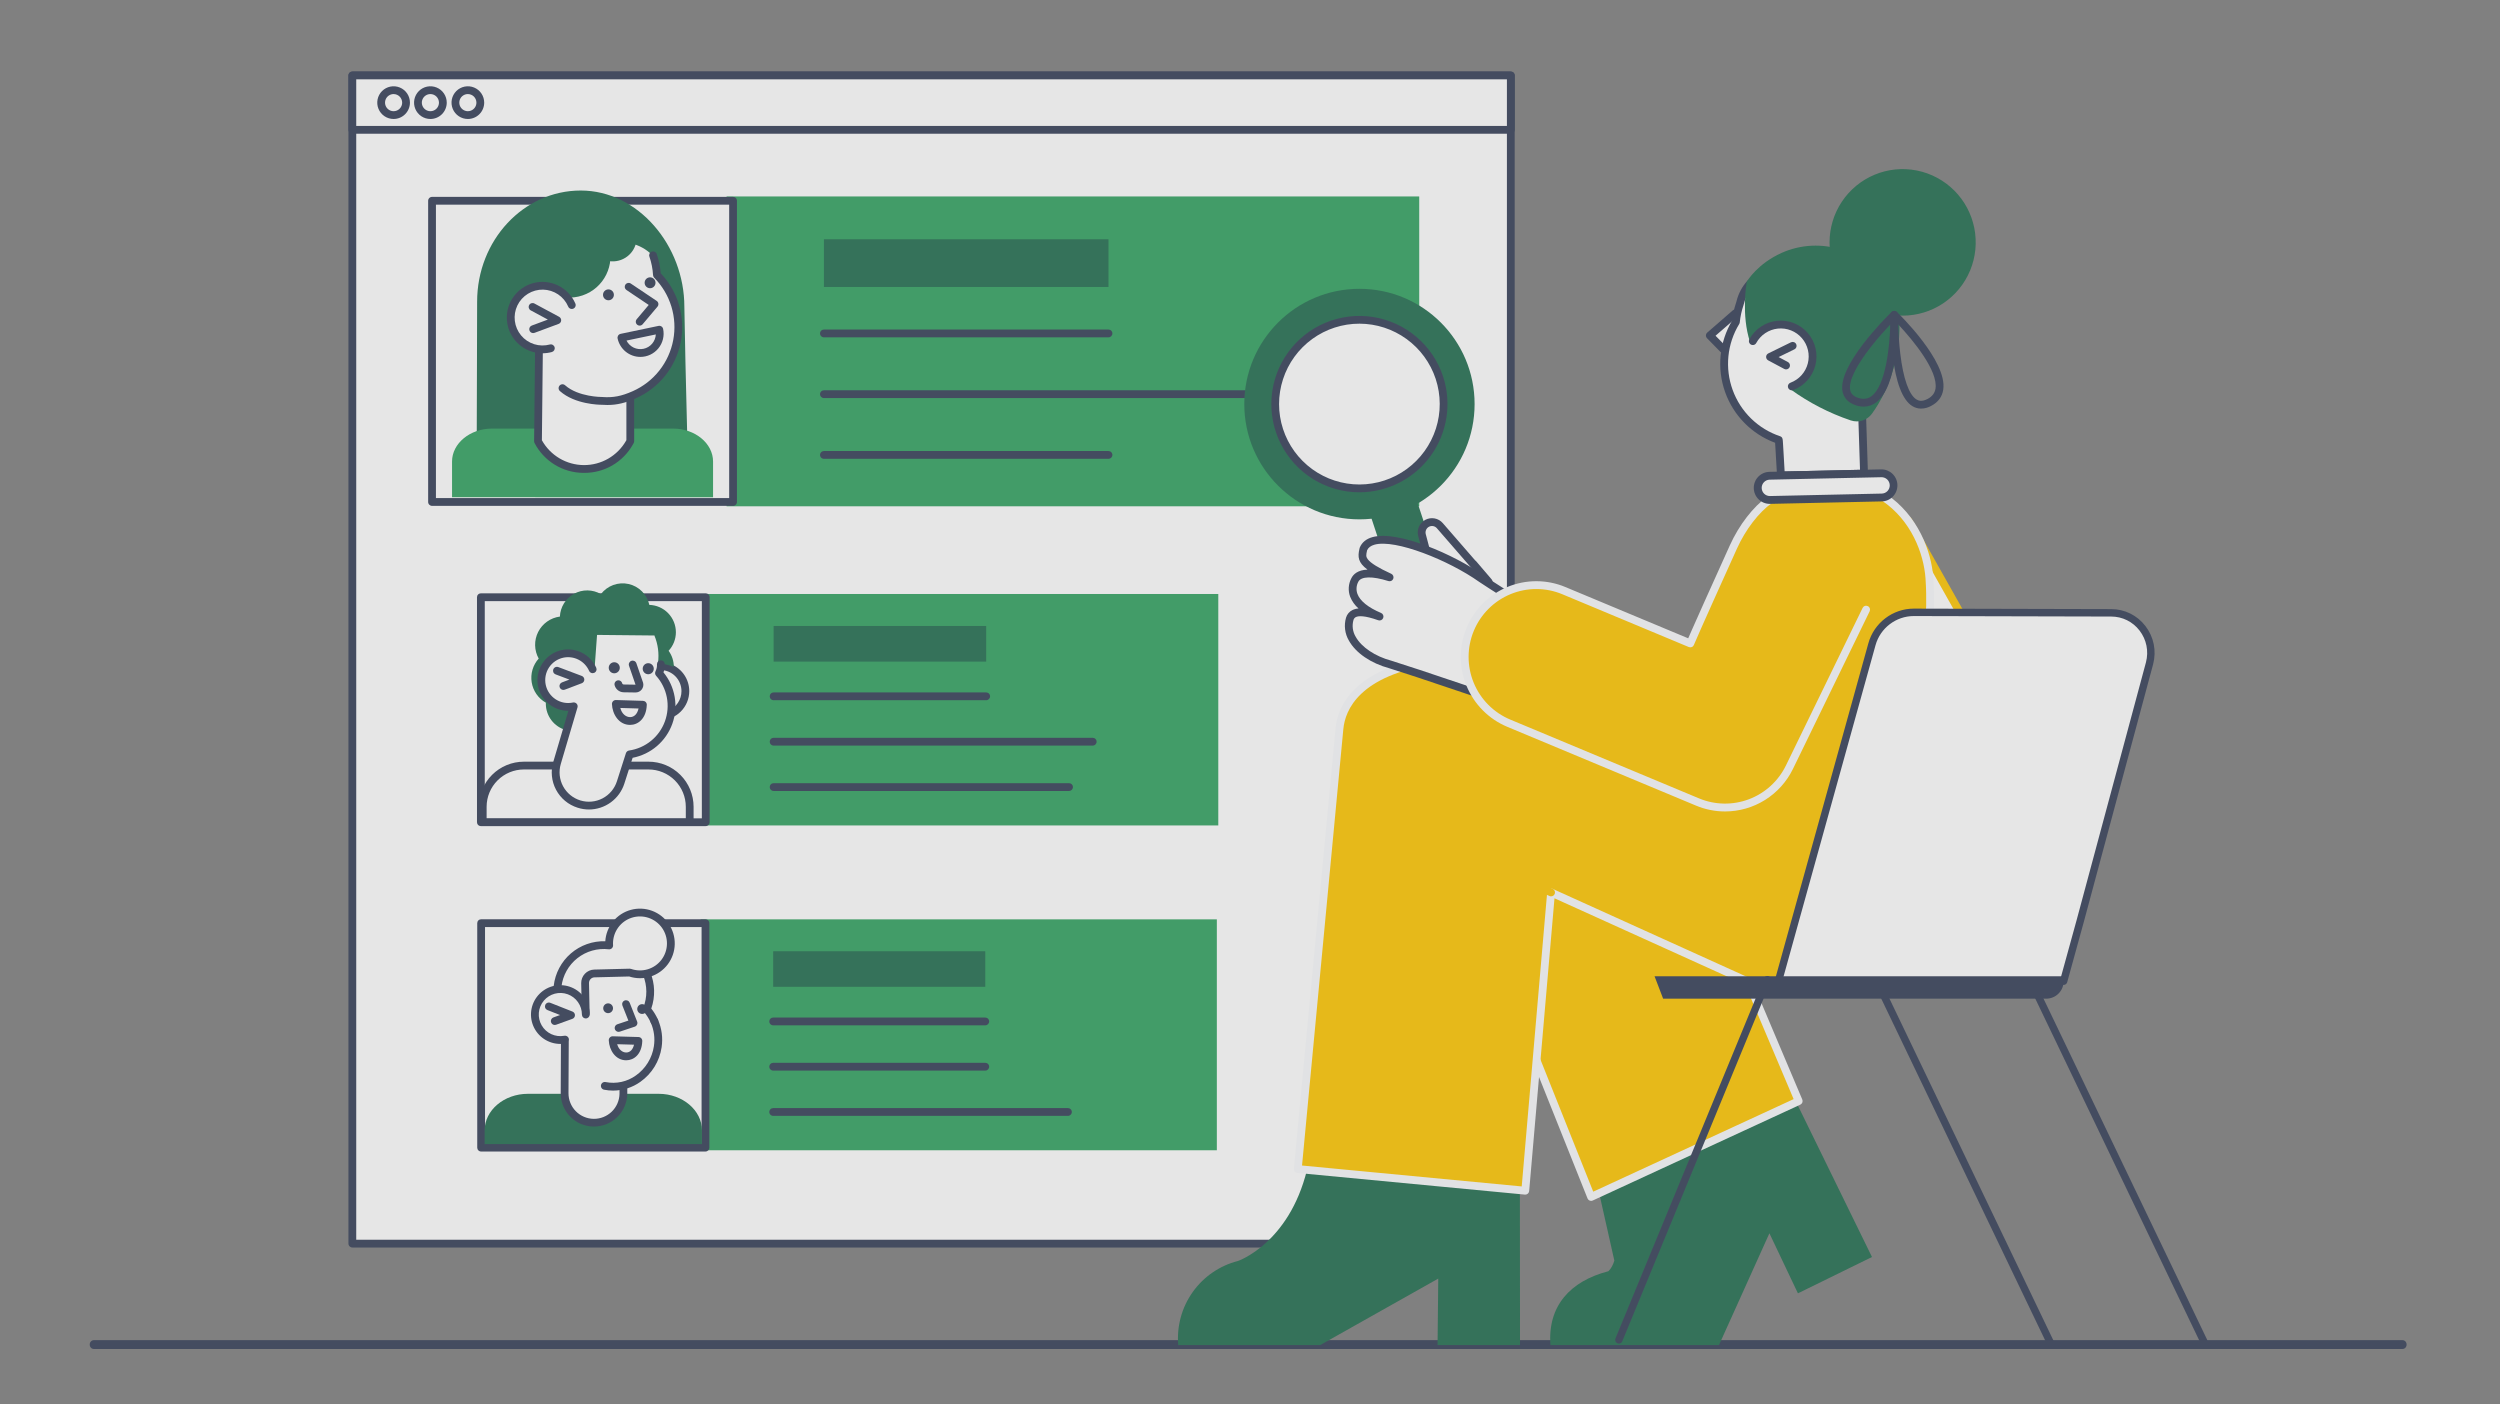 <svg width="534" height="300" viewBox="0 0 534 300" fill="none" xmlns="http://www.w3.org/2000/svg">
<rect x="0" y="0" width="534" height="300" fill="#808080" stroke="none"/>
<g opacity="0.8">
<g clip-path="url(#clip0_3263_96408)">
<path d="M75.26 16.114H322.708V265.635H75.26V16.114Z" fill="white"/>
<path d="M322.708 266.468H75.26C75.039 266.468 74.828 266.38 74.672 266.224C74.516 266.068 74.428 265.856 74.428 265.636V16.114C74.428 15.894 74.516 15.682 74.672 15.526C74.828 15.37 75.039 15.282 75.26 15.282H322.708C322.929 15.282 323.14 15.37 323.296 15.526C323.452 15.682 323.54 15.894 323.54 16.114V265.636C323.54 265.856 323.452 266.068 323.296 266.224C323.14 266.38 322.929 266.468 322.708 266.468ZM76.092 264.803H321.876V16.947H76.092V264.803Z" fill="#353F58"/>
<path d="M75.26 16.114H322.708V27.73H75.26V16.114Z" fill="white"/>
<path d="M322.708 28.562H75.26C75.039 28.562 74.828 28.475 74.672 28.319C74.516 28.163 74.428 27.951 74.428 27.73V16.114C74.428 15.894 74.516 15.682 74.672 15.526C74.828 15.37 75.039 15.282 75.26 15.282H322.708C322.929 15.282 323.14 15.37 323.296 15.526C323.452 15.682 323.54 15.894 323.54 16.114V27.73C323.54 27.951 323.452 28.163 323.296 28.319C323.14 28.475 322.929 28.562 322.708 28.562ZM76.092 26.898H321.876V16.947H76.092V26.898Z" fill="#353F58"/>
<path d="M84.073 24.584C85.542 24.584 86.733 23.392 86.733 21.922C86.733 20.453 85.542 19.261 84.073 19.261C82.604 19.261 81.414 20.453 81.414 21.922C81.414 23.392 82.604 24.584 84.073 24.584Z" fill="white"/>
<path d="M84.073 25.416C83.382 25.416 82.707 25.211 82.133 24.827C81.559 24.443 81.112 23.897 80.847 23.259C80.583 22.621 80.514 21.918 80.649 21.241C80.783 20.563 81.116 19.941 81.604 19.452C82.092 18.963 82.715 18.631 83.392 18.496C84.069 18.361 84.771 18.43 85.409 18.695C86.047 18.959 86.592 19.407 86.976 19.981C87.359 20.556 87.564 21.231 87.564 21.922C87.563 22.848 87.195 23.736 86.54 24.391C85.886 25.046 84.999 25.415 84.073 25.416ZM84.073 20.093C83.711 20.093 83.358 20.2 83.057 20.401C82.757 20.602 82.522 20.888 82.384 21.222C82.246 21.556 82.21 21.924 82.28 22.279C82.351 22.634 82.525 22.96 82.78 23.215C83.036 23.471 83.362 23.645 83.716 23.716C84.071 23.787 84.438 23.75 84.772 23.612C85.106 23.473 85.392 23.239 85.593 22.938C85.794 22.637 85.901 22.284 85.901 21.922C85.9 21.437 85.707 20.972 85.365 20.629C85.022 20.287 84.558 20.094 84.073 20.093Z" fill="#353F58"/>
<path d="M91.933 24.584C93.402 24.584 94.593 23.392 94.593 21.922C94.593 20.453 93.402 19.261 91.933 19.261C90.464 19.261 89.273 20.453 89.273 21.922C89.273 23.392 90.464 24.584 91.933 24.584Z" fill="white"/>
<path d="M91.933 25.416C91.243 25.416 90.568 25.211 89.994 24.827C89.419 24.443 88.972 23.897 88.708 23.259C88.443 22.621 88.374 21.918 88.509 21.241C88.644 20.563 88.976 19.941 89.465 19.452C89.953 18.963 90.575 18.631 91.252 18.496C91.929 18.361 92.631 18.43 93.269 18.695C93.907 18.959 94.453 19.407 94.836 19.981C95.22 20.556 95.425 21.231 95.425 21.922C95.424 22.848 95.055 23.736 94.401 24.391C93.746 25.046 92.859 25.415 91.933 25.416ZM91.933 20.093C91.572 20.093 91.218 20.2 90.918 20.401C90.617 20.602 90.383 20.888 90.245 21.222C90.106 21.556 90.07 21.924 90.141 22.279C90.211 22.634 90.385 22.96 90.641 23.215C90.896 23.471 91.222 23.645 91.577 23.716C91.931 23.787 92.299 23.75 92.633 23.612C92.967 23.473 93.252 23.239 93.453 22.938C93.654 22.637 93.761 22.284 93.761 21.922C93.761 21.437 93.568 20.972 93.225 20.629C92.882 20.287 92.418 20.094 91.933 20.093Z" fill="#353F58"/>
<path d="M99.933 24.584C101.402 24.584 102.593 23.392 102.593 21.922C102.593 20.453 101.402 19.261 99.933 19.261C98.465 19.261 97.274 20.453 97.274 21.922C97.274 23.392 98.465 24.584 99.933 24.584Z" fill="white"/>
<path d="M99.935 25.416C99.244 25.416 98.569 25.211 97.995 24.827C97.421 24.443 96.973 23.897 96.709 23.259C96.445 22.621 96.376 21.918 96.51 21.241C96.645 20.563 96.978 19.941 97.466 19.452C97.954 18.963 98.576 18.631 99.254 18.496C99.931 18.361 100.633 18.43 101.271 18.695C101.909 18.959 102.454 19.407 102.838 19.981C103.221 20.556 103.426 21.231 103.426 21.922C103.425 22.848 103.057 23.736 102.402 24.391C101.748 25.046 100.86 25.415 99.935 25.416ZM99.935 20.093C99.573 20.093 99.22 20.2 98.919 20.401C98.619 20.602 98.384 20.888 98.246 21.222C98.108 21.556 98.071 21.924 98.142 22.279C98.213 22.634 98.387 22.96 98.642 23.215C98.898 23.471 99.224 23.645 99.578 23.716C99.933 23.787 100.3 23.75 100.634 23.612C100.968 23.473 101.254 23.239 101.455 22.938C101.655 22.637 101.763 22.284 101.763 21.922C101.762 21.437 101.569 20.972 101.227 20.629C100.884 20.287 100.419 20.094 99.935 20.093Z" fill="#353F58"/>
<path d="M149.713 126.877H260.227V176.314H149.713V126.877Z" fill="#32A261"/>
<path d="M102.715 127.566H150.745V175.624H102.715V127.566Z" fill="white"/>
<path d="M150.745 176.455H102.716C102.495 176.455 102.283 176.368 102.127 176.212C101.971 176.056 101.884 175.844 101.884 175.623V127.566C101.884 127.345 101.971 127.134 102.127 126.978C102.283 126.822 102.495 126.734 102.716 126.734H150.745C150.966 126.734 151.178 126.822 151.334 126.978C151.49 127.134 151.577 127.345 151.577 127.566V175.623C151.577 175.844 151.49 176.056 151.334 176.212C151.178 176.368 150.966 176.455 150.745 176.455ZM103.547 174.791H149.914V128.398H103.547V174.791Z" fill="#353F58"/>
<path d="M147.319 175.601V172.322C147.312 169.992 146.384 167.759 144.737 166.111C143.09 164.463 140.858 163.534 138.529 163.527H111.901C109.571 163.534 107.34 164.463 105.693 166.111C104.046 167.759 103.117 169.992 103.11 172.322V175.601H147.319Z" fill="white"/>
<path d="M147.319 176.433H103.111C102.89 176.433 102.678 176.345 102.522 176.189C102.366 176.033 102.279 175.821 102.279 175.601V172.322C102.282 169.769 103.296 167.322 105.1 165.517C106.904 163.712 109.35 162.697 111.901 162.694H138.529C141.08 162.697 143.525 163.712 145.329 165.517C147.133 167.322 148.148 169.769 148.151 172.322V175.601C148.151 175.821 148.063 176.033 147.907 176.189C147.751 176.345 147.539 176.433 147.319 176.433ZM103.942 174.768H146.487V172.322C146.485 170.211 145.645 168.187 144.153 166.694C142.661 165.201 140.639 164.361 138.529 164.359H111.901C109.791 164.361 107.768 165.201 106.276 166.694C104.784 168.187 103.945 170.211 103.942 172.322V174.768Z" fill="#353F58"/>
<path d="M141.058 152.962C144.005 152.962 146.394 150.572 146.394 147.624C146.394 144.676 144.005 142.286 141.058 142.286C138.112 142.286 135.723 144.676 135.723 147.624C135.723 150.572 138.112 152.962 141.058 152.962Z" fill="white"/>
<path d="M141.058 153.795C139.839 153.795 138.646 153.433 137.632 152.755C136.618 152.077 135.828 151.113 135.361 149.985C134.894 148.858 134.772 147.617 135.01 146.42C135.248 145.223 135.835 144.124 136.698 143.261C137.56 142.398 138.659 141.81 139.856 141.572C141.052 141.334 142.292 141.456 143.419 141.923C144.546 142.39 145.509 143.181 146.186 144.196C146.864 145.211 147.226 146.404 147.226 147.624C147.224 149.26 146.574 150.829 145.417 151.986C144.261 153.143 142.693 153.793 141.058 153.795ZM141.058 143.118C140.168 143.118 139.297 143.382 138.556 143.878C137.816 144.373 137.239 145.077 136.898 145.9C136.557 146.723 136.468 147.629 136.642 148.504C136.815 149.378 137.244 150.181 137.874 150.811C138.504 151.441 139.307 151.87 140.18 152.044C141.054 152.218 141.959 152.128 142.782 151.787C143.605 151.446 144.308 150.869 144.803 150.128C145.298 149.387 145.562 148.515 145.562 147.624C145.561 146.429 145.086 145.284 144.242 144.439C143.397 143.594 142.252 143.119 141.058 143.118Z" fill="#353F58"/>
<path d="M141.159 141.077C140.958 142.487 141.014 143.13 140.759 143.783C142.024 145.19 142.884 146.916 143.247 148.774C143.609 150.633 143.461 152.555 142.817 154.336C142.174 156.117 141.059 157.689 139.593 158.886C138.126 160.083 136.362 160.859 134.489 161.131L132.567 167.129C132.002 168.918 130.754 170.41 129.094 171.282C127.435 172.154 125.498 172.334 123.706 171.784C121.915 171.233 120.413 169.997 119.528 168.344C118.643 166.691 118.447 164.755 118.982 162.957L122.552 150.868C121.494 151.095 120.394 151.017 119.378 150.644C118.362 150.27 117.473 149.617 116.814 148.758C116.155 147.9 115.752 146.872 115.653 145.794C115.553 144.716 115.761 143.631 116.253 142.667C116.744 141.702 117.499 140.897 118.429 140.344C119.359 139.791 120.427 139.513 121.509 139.542C122.59 139.572 123.641 139.908 124.54 140.51C125.439 141.113 126.149 141.959 126.587 142.949L126.864 134.429H140.756L141.159 141.077Z" fill="white"/>
<path d="M120.335 147.371C120.14 147.371 119.952 147.303 119.802 147.178C119.652 147.053 119.551 146.88 119.516 146.688C119.481 146.497 119.514 146.299 119.61 146.129C119.706 145.959 119.859 145.829 120.041 145.76L121.626 145.16L118.668 144.046C118.566 144.007 118.473 143.949 118.393 143.874C118.313 143.799 118.249 143.71 118.204 143.61C118.159 143.511 118.134 143.403 118.13 143.294C118.127 143.185 118.145 143.076 118.183 142.973C118.222 142.871 118.28 142.777 118.355 142.698C118.429 142.618 118.519 142.554 118.619 142.509C118.718 142.464 118.825 142.439 118.935 142.435C119.044 142.431 119.153 142.449 119.255 142.488L124.273 144.38C124.431 144.44 124.567 144.546 124.663 144.685C124.759 144.824 124.811 144.989 124.811 145.158C124.811 145.328 124.759 145.493 124.663 145.632C124.567 145.771 124.431 145.877 124.273 145.937L120.627 147.317C120.534 147.352 120.435 147.371 120.335 147.371Z" fill="#353F58"/>
<path d="M131.207 143.819C131.86 143.819 132.389 143.289 132.389 142.636C132.389 141.983 131.86 141.454 131.207 141.454C130.555 141.454 130.025 141.983 130.025 142.636C130.025 143.289 130.555 143.819 131.207 143.819Z" fill="#353F58"/>
<path d="M144.37 135.044C144.367 133.524 143.774 132.065 142.716 130.975C141.657 129.885 140.216 129.25 138.698 129.205C138.462 128.115 137.919 127.115 137.133 126.324C136.347 125.533 135.352 124.984 134.263 124.742C133.175 124.499 132.041 124.574 130.994 124.956C129.947 125.339 129.031 126.014 128.355 126.901C127.486 126.396 126.502 126.124 125.498 126.111C124.493 126.098 123.502 126.345 122.621 126.828C121.74 127.311 120.998 128.013 120.468 128.867C119.938 129.721 119.637 130.697 119.594 131.701C118.611 131.828 117.674 132.194 116.865 132.766C116.056 133.339 115.399 134.101 114.952 134.986C114.505 135.872 114.282 136.853 114.302 137.844C114.322 138.836 114.584 139.807 115.066 140.674C114.453 141.354 114 142.164 113.741 143.043C113.482 143.922 113.424 144.848 113.571 145.752C113.717 146.656 114.065 147.516 114.588 148.268C115.112 149.02 115.797 149.645 116.594 150.096C116.592 150.167 116.59 150.239 116.59 150.312C116.591 151.586 117.009 152.825 117.778 153.84C118.548 154.855 119.628 155.592 120.854 155.936L122.351 150.868C121.615 151.029 120.854 151.043 120.112 150.909C119.37 150.775 118.662 150.496 118.028 150.088C117.395 149.679 116.848 149.15 116.419 148.529C115.991 147.909 115.689 147.209 115.531 146.472C115.373 145.734 115.363 144.973 115.5 144.231C115.637 143.49 115.919 142.782 116.33 142.15C116.741 141.518 117.273 140.973 117.895 140.547C118.517 140.121 119.218 139.822 119.955 139.668C119.997 139.659 120.039 139.651 120.08 139.643C120.18 139.621 120.282 139.604 120.385 139.592C120.639 139.557 120.895 139.54 121.152 139.54C123.487 139.54 126.1 140.968 126.99 142.977L127.528 135.617L139.642 135.74C139.685 135.741 139.727 135.732 139.765 135.714C140.545 137.569 140.815 139.598 140.546 141.592C141.327 141.663 141.48 141.759 141.48 141.759C142.315 141.909 143.134 142.135 143.927 142.434C143.927 141.202 143.537 140.003 142.814 139.007C143.814 137.93 144.37 136.514 144.37 135.044Z" fill="#226E50"/>
<path d="M135.772 147.913C135.753 147.913 135.735 147.913 135.716 147.913L133.18 147.873C132.742 147.859 132.32 147.703 131.977 147.429C131.634 147.156 131.39 146.778 131.279 146.353C131.225 146.139 131.257 145.912 131.37 145.723C131.482 145.533 131.666 145.395 131.88 145.341C132.093 145.286 132.32 145.318 132.51 145.431C132.7 145.544 132.837 145.727 132.892 145.941C132.911 146.015 132.953 146.081 133.012 146.129C133.072 146.177 133.145 146.204 133.221 146.207L135.748 146.247L134.356 142.211C134.32 142.108 134.305 141.998 134.312 141.889C134.318 141.78 134.346 141.674 134.394 141.575C134.442 141.477 134.509 141.389 134.59 141.317C134.672 141.244 134.767 141.189 134.871 141.153C134.974 141.117 135.083 141.102 135.192 141.109C135.301 141.116 135.408 141.144 135.506 141.191C135.604 141.239 135.692 141.306 135.764 141.388C135.837 141.47 135.893 141.565 135.928 141.668L137.354 145.8C137.363 145.826 137.37 145.852 137.376 145.879C137.434 146.121 137.436 146.374 137.382 146.617C137.328 146.861 137.22 147.089 137.066 147.284C136.911 147.48 136.715 147.638 136.491 147.747C136.266 147.855 136.021 147.912 135.772 147.912V147.913Z" fill="#353F58"/>
<path d="M134.586 154.839C132.184 154.839 130.797 152.549 130.711 150.391C130.707 150.277 130.725 150.164 130.767 150.057C130.808 149.951 130.871 149.854 130.951 149.773C131.031 149.691 131.128 149.628 131.234 149.585C131.34 149.543 131.453 149.523 131.567 149.526L137.348 149.699C137.457 149.703 137.565 149.728 137.665 149.773C137.765 149.818 137.855 149.883 137.93 149.963C138.005 150.043 138.063 150.137 138.102 150.24C138.14 150.343 138.158 150.453 138.154 150.562C138.043 153.514 136.285 154.837 134.591 154.839H134.586ZM132.499 151.22C132.826 152.507 133.724 153.175 134.587 153.175H134.589C135.482 153.175 136.144 152.475 136.391 151.336L132.499 151.22Z" fill="#353F58"/>
<path d="M138.463 144.02C139.116 144.02 139.645 143.491 139.645 142.838C139.645 142.185 139.116 141.655 138.463 141.655C137.81 141.655 137.281 142.185 137.281 142.838C137.281 143.491 137.81 144.02 138.463 144.02Z" fill="#353F58"/>
<path d="M125.808 172.908C124.983 172.907 124.164 172.778 123.379 172.526C121.399 171.904 119.743 170.527 118.771 168.692C117.798 166.857 117.587 164.713 118.184 162.724L121.402 151.831C120.122 151.836 118.868 151.47 117.792 150.777C116.703 150.072 115.848 149.06 115.334 147.869C114.82 146.678 114.671 145.361 114.905 144.085C115.139 142.809 115.746 141.631 116.649 140.7C117.553 139.769 118.711 139.127 119.979 138.855C121.452 138.544 122.986 138.748 124.327 139.431C125.667 140.115 126.733 141.238 127.348 142.612C127.393 142.712 127.418 142.82 127.422 142.93C127.425 143.04 127.407 143.15 127.368 143.253C127.329 143.355 127.27 143.449 127.194 143.529C127.119 143.609 127.028 143.673 126.927 143.718C126.827 143.762 126.718 143.786 126.609 143.789C126.499 143.791 126.389 143.772 126.287 143.731C126.185 143.691 126.091 143.631 126.012 143.555C125.933 143.478 125.87 143.387 125.827 143.286C125.369 142.26 124.573 141.422 123.572 140.912C122.572 140.401 121.427 140.249 120.328 140.481C119.7 140.616 119.104 140.873 118.575 141.238C118.046 141.604 117.594 142.069 117.245 142.609C116.896 143.149 116.657 143.752 116.541 144.385C116.425 145.017 116.435 145.666 116.57 146.294C116.704 146.923 116.961 147.519 117.326 148.048C117.691 148.577 118.157 149.029 118.696 149.379C119.236 149.728 119.839 149.967 120.471 150.083C121.103 150.199 121.751 150.19 122.379 150.055C122.52 150.025 122.667 150.032 122.804 150.075C122.942 150.119 123.066 150.197 123.164 150.303C123.262 150.409 123.331 150.538 123.364 150.679C123.397 150.819 123.392 150.966 123.351 151.105L119.781 163.193C119.313 164.779 119.49 166.485 120.272 167.941C121.054 169.396 122.379 170.485 123.958 170.97C125.537 171.455 127.244 171.297 128.707 170.53C130.171 169.763 131.273 168.45 131.775 166.875L133.698 160.877C133.746 160.728 133.834 160.596 133.953 160.496C134.072 160.395 134.216 160.33 134.371 160.308C136.094 160.057 137.718 159.343 139.068 158.241C140.418 157.14 141.444 155.692 142.036 154.053C142.629 152.414 142.765 150.644 142.432 148.934C142.098 147.223 141.306 145.635 140.141 144.339C140.038 144.224 139.969 144.083 139.941 143.931C139.914 143.779 139.929 143.623 139.985 143.479L140.068 143.272C140.271 142.838 140.361 142.36 140.329 141.882C140.329 141.662 140.417 141.45 140.573 141.294C140.729 141.138 140.94 141.05 141.161 141.05C141.382 141.05 141.593 141.138 141.749 141.294C141.905 141.45 141.993 141.662 141.993 141.882C142.02 142.474 141.926 143.066 141.718 143.62C142.956 145.133 143.781 146.942 144.112 148.869C144.442 150.797 144.266 152.777 143.602 154.616C142.938 156.455 141.808 158.09 140.323 159.361C138.837 160.632 137.047 161.496 135.129 161.867L133.358 167.384C132.845 168.986 131.837 170.383 130.481 171.375C129.124 172.368 127.488 172.905 125.808 172.909V172.908Z" fill="#353F58"/>
<path d="M165.244 133.708H210.649V141.32H165.244V133.708Z" fill="#226E50"/>
<path d="M210.649 149.566H165.244C165.024 149.566 164.812 149.478 164.656 149.322C164.5 149.166 164.413 148.954 164.413 148.734C164.413 148.513 164.5 148.301 164.656 148.145C164.812 147.989 165.024 147.901 165.244 147.901H210.649C210.869 147.901 211.081 147.989 211.237 148.145C211.393 148.301 211.48 148.513 211.48 148.734C211.48 148.954 211.393 149.166 211.237 149.322C211.081 149.478 210.869 149.566 210.649 149.566Z" fill="#353F58"/>
<path d="M233.405 159.258H165.244C165.024 159.258 164.812 159.171 164.656 159.014C164.5 158.858 164.413 158.647 164.413 158.426C164.413 158.205 164.5 157.994 164.656 157.838C164.812 157.681 165.024 157.594 165.244 157.594H233.405C233.625 157.594 233.837 157.681 233.993 157.838C234.149 157.994 234.236 158.205 234.236 158.426C234.236 158.647 234.149 158.858 233.993 159.014C233.837 159.171 233.625 159.258 233.405 159.258Z" fill="#353F58"/>
<path d="M228.348 168.951H165.244C165.024 168.951 164.812 168.863 164.656 168.707C164.5 168.551 164.413 168.34 164.413 168.119C164.413 167.898 164.5 167.686 164.656 167.53C164.812 167.374 165.024 167.287 165.244 167.287H228.348C228.568 167.287 228.78 167.374 228.936 167.53C229.092 167.686 229.179 167.898 229.179 168.119C229.179 168.34 229.092 168.551 228.936 168.707C228.78 168.863 228.568 168.951 228.348 168.951Z" fill="#353F58"/>
<path d="M149.659 196.374H259.917V245.696H149.659V196.374Z" fill="#32A261"/>
<path d="M165.154 203.188H210.453V210.783H165.154V203.188Z" fill="#226E50"/>
<path d="M210.453 219.012H165.154C164.933 219.012 164.722 218.924 164.566 218.768C164.41 218.612 164.322 218.4 164.322 218.179C164.322 217.959 164.41 217.747 164.566 217.591C164.722 217.435 164.933 217.347 165.154 217.347H210.453C210.674 217.347 210.885 217.435 211.041 217.591C211.197 217.747 211.285 217.959 211.285 218.179C211.285 218.4 211.197 218.612 211.041 218.768C210.885 218.924 210.674 219.012 210.453 219.012Z" fill="#353F58"/>
<path d="M210.453 228.682H165.154C164.933 228.682 164.722 228.594 164.566 228.438C164.41 228.282 164.322 228.071 164.322 227.85C164.322 227.629 164.41 227.417 164.566 227.261C164.722 227.105 164.933 227.018 165.154 227.018H210.453C210.674 227.018 210.885 227.105 211.041 227.261C211.197 227.417 211.285 227.629 211.285 227.85C211.285 228.071 211.197 228.282 211.041 228.438C210.885 228.594 210.674 228.682 210.453 228.682Z" fill="#353F58"/>
<path d="M228.111 238.352H165.154C164.933 238.352 164.722 238.264 164.566 238.108C164.41 237.952 164.322 237.74 164.322 237.52C164.322 237.299 164.41 237.087 164.566 236.931C164.722 236.775 164.933 236.688 165.154 236.688H228.111C228.332 236.688 228.543 236.775 228.699 236.931C228.855 237.087 228.943 237.299 228.943 237.52C228.943 237.74 228.855 237.952 228.699 238.108C228.543 238.264 228.332 238.352 228.111 238.352Z" fill="#353F58"/>
<path d="M102.771 197.188H150.689V245.134H102.771V197.188Z" fill="white"/>
<path d="M150.688 245.966H102.77C102.55 245.966 102.338 245.878 102.182 245.722C102.026 245.566 101.938 245.355 101.938 245.134V197.188C101.938 196.967 102.026 196.755 102.182 196.599C102.338 196.443 102.55 196.355 102.77 196.355H150.688C150.909 196.355 151.121 196.443 151.277 196.599C151.432 196.755 151.52 196.967 151.52 197.188V245.134C151.52 245.355 151.432 245.566 151.277 245.722C151.121 245.878 150.909 245.966 150.688 245.966ZM103.602 244.302H149.857V198.02H103.602V244.302Z" fill="#353F58"/>
<path d="M149.942 244.377V241.461C149.942 237.159 145.788 233.638 140.709 233.638H112.749C107.672 233.638 103.518 237.158 103.518 241.461V244.377H149.942Z" fill="#226E50"/>
<path d="M123.24 225.308L120.02 221.482L123.844 216.247L124.246 207.187L131.893 205.576L138.533 206.381V215.442L139.741 218.462L137.93 220.073L125.856 222.086L123.24 225.308Z" fill="white"/>
<path d="M139.776 218.966C139.614 218.966 139.456 218.919 139.321 218.83C139.185 218.741 139.078 218.615 139.014 218.467C138.643 217.619 138.145 216.833 137.537 216.137C137.436 216.021 137.369 215.879 137.343 215.727C137.318 215.575 137.335 215.419 137.392 215.277C138.293 213.029 138.278 210.519 137.353 208.282C137.31 208.181 137.287 208.073 137.286 207.963C137.285 207.853 137.306 207.745 137.347 207.643C137.388 207.541 137.448 207.448 137.525 207.37C137.602 207.292 137.694 207.23 137.795 207.187C137.896 207.145 138.004 207.123 138.114 207.122C138.224 207.122 138.332 207.143 138.434 207.184C138.535 207.226 138.627 207.287 138.705 207.365C138.783 207.442 138.844 207.534 138.886 207.636C139.914 210.117 139.995 212.891 139.112 215.428C139.688 216.153 140.167 216.95 140.537 217.798C140.593 217.924 140.616 218.063 140.604 218.2C140.592 218.338 140.547 218.47 140.471 218.586C140.396 218.702 140.293 218.796 140.171 218.862C140.05 218.928 139.914 218.963 139.776 218.963V218.966Z" fill="#353F58"/>
<path d="M120.652 222.668L120.598 233.507C120.596 235.145 121.233 236.719 122.374 237.894C123.515 239.069 125.069 239.752 126.706 239.797H126.711C127.535 239.819 128.355 239.679 129.125 239.384C129.895 239.089 130.6 238.646 131.198 238.078C131.797 237.511 132.278 236.831 132.614 236.078C132.95 235.325 133.135 234.513 133.157 233.688V232.525" fill="white"/>
<path d="M126.886 240.631C126.82 240.631 126.754 240.631 126.688 240.629C124.831 240.589 123.064 239.819 121.769 238.486C120.474 237.154 119.755 235.365 119.767 233.506L119.82 222.664C119.821 222.444 119.909 222.233 120.065 222.078C120.221 221.923 120.432 221.835 120.652 221.835H120.656C120.765 221.836 120.873 221.858 120.974 221.9C121.075 221.943 121.166 222.004 121.243 222.082C121.32 222.16 121.381 222.252 121.422 222.353C121.463 222.454 121.484 222.563 121.484 222.672L121.43 233.511C121.425 234.947 121.986 236.327 122.991 237.352C123.997 238.377 125.366 238.963 126.802 238.984C128.237 239.004 129.622 238.457 130.657 237.461C131.691 236.465 132.291 235.101 132.326 233.665V232.524C132.326 232.304 132.414 232.092 132.57 231.936C132.726 231.78 132.937 231.692 133.158 231.692C133.378 231.692 133.59 231.78 133.746 231.936C133.902 232.092 133.989 232.304 133.989 232.524V233.688C133.945 235.544 133.177 237.309 131.85 238.606C130.523 239.903 128.742 240.63 126.887 240.631H126.886Z" fill="#353F58"/>
<path d="M129.893 216.41C130.471 216.41 130.94 215.942 130.94 215.363C130.94 214.785 130.471 214.316 129.893 214.316C129.316 214.316 128.847 214.785 128.847 215.363C128.847 215.942 129.316 216.41 129.893 216.41Z" fill="#353F58"/>
<path d="M137.161 216.579C137.739 216.579 138.207 216.11 138.207 215.532C138.207 214.954 137.739 214.485 137.161 214.485C136.583 214.485 136.115 214.954 136.115 215.532C136.115 216.11 136.583 216.579 137.161 216.579Z" fill="#353F58"/>
<path d="M125.113 216.411L124.977 210.003C124.966 209.467 125.167 208.948 125.537 208.561C125.906 208.173 126.414 207.947 126.949 207.933L134.518 207.742C135.839 208.206 137.272 208.237 138.612 207.832C139.951 207.427 141.127 206.605 141.97 205.487C142.812 204.369 143.277 203.012 143.297 201.612C143.318 200.212 142.893 198.841 142.083 197.699C141.274 196.556 140.122 195.701 138.795 195.257C137.468 194.813 136.034 194.802 134.701 195.227C133.367 195.652 132.204 196.491 131.378 197.621C130.552 198.752 130.107 200.116 130.107 201.516C130.107 201.66 130.113 201.803 130.123 201.945C128.828 201.792 127.516 201.896 126.261 202.25C125.007 202.605 123.835 203.203 122.811 204.011C121.788 204.819 120.934 205.821 120.297 206.959C119.661 208.098 119.255 209.35 119.102 210.646C119.078 210.851 119.06 211.057 119.049 211.264" fill="white"/>
<path d="M125.113 217.243C124.895 217.243 124.686 217.158 124.531 217.006C124.375 216.853 124.285 216.646 124.281 216.428L124.145 210.02C124.131 209.265 124.415 208.535 124.936 207.988C125.457 207.441 126.172 207.122 126.927 207.101L134.496 206.91C134.597 206.907 134.697 206.922 134.792 206.957C135.946 207.362 137.198 207.389 138.368 207.035C139.539 206.681 140.566 205.964 141.302 204.987C142.038 204.01 142.444 202.824 142.462 201.601C142.48 200.378 142.109 199.181 141.402 198.183C140.695 197.185 139.689 196.437 138.53 196.049C137.37 195.661 136.118 195.651 134.953 196.022C133.788 196.393 132.771 197.126 132.049 198.113C131.328 199.101 130.939 200.292 130.938 201.516C130.938 201.641 130.944 201.765 130.952 201.89C130.96 202.012 130.941 202.134 130.897 202.248C130.853 202.361 130.784 202.464 130.695 202.548C130.607 202.632 130.501 202.696 130.385 202.734C130.269 202.773 130.146 202.786 130.025 202.771C127.63 202.491 125.222 203.173 123.329 204.668C121.436 206.162 120.212 208.347 119.928 210.743C119.906 210.93 119.889 211.12 119.879 211.31C119.867 211.53 119.768 211.737 119.603 211.884C119.439 212.031 119.223 212.107 119.003 212.095C118.783 212.083 118.576 211.984 118.429 211.819C118.282 211.655 118.206 211.439 118.218 211.218C118.23 210.995 118.25 210.769 118.276 210.548C118.591 207.873 119.897 205.414 121.936 203.655C123.975 201.896 126.599 200.966 129.29 201.048C129.387 199.501 129.965 198.024 130.944 196.822C131.922 195.62 133.252 194.755 134.746 194.347C136.24 193.939 137.825 194.008 139.278 194.546C140.731 195.084 141.979 196.063 142.849 197.346C143.718 198.629 144.164 200.151 144.126 201.701C144.087 203.25 143.565 204.749 142.633 205.987C141.701 207.225 140.405 208.14 138.927 208.605C137.449 209.069 135.863 209.06 134.391 208.577L126.971 208.764C126.656 208.774 126.357 208.907 126.14 209.136C125.922 209.364 125.804 209.67 125.81 209.985L125.945 216.393C125.947 216.502 125.928 216.611 125.889 216.713C125.849 216.815 125.79 216.908 125.714 216.987C125.638 217.066 125.548 217.129 125.448 217.173C125.348 217.217 125.24 217.241 125.131 217.243L125.113 217.243Z" fill="#353F58"/>
<path d="M120.652 222.064C119.553 222.262 118.419 222.116 117.405 221.647C116.391 221.178 115.546 220.408 114.985 219.441C114.424 218.475 114.174 217.359 114.269 216.245C114.364 215.131 114.799 214.074 115.516 213.216C116.233 212.359 117.196 211.743 118.274 211.452C119.353 211.162 120.495 211.21 121.545 211.592C122.595 211.973 123.502 212.669 124.143 213.584C124.784 214.499 125.128 215.59 125.128 216.708" fill="white"/>
<path d="M119.686 222.983C118.445 222.982 117.233 222.614 116.202 221.924C115.171 221.234 114.367 220.254 113.893 219.107C113.419 217.96 113.295 216.698 113.537 215.481C113.78 214.264 114.377 213.146 115.254 212.269C116.132 211.391 117.249 210.794 118.466 210.552C119.682 210.31 120.943 210.435 122.089 210.91C123.235 211.385 124.214 212.189 124.903 213.221C125.592 214.253 125.96 215.466 125.96 216.707C125.96 216.928 125.873 217.14 125.717 217.296C125.561 217.452 125.349 217.54 125.128 217.54C124.908 217.54 124.696 217.452 124.54 217.296C124.384 217.14 124.297 216.928 124.297 216.707C124.297 215.76 124.005 214.836 123.462 214.061C122.919 213.285 122.15 212.696 121.26 212.373C120.371 212.05 119.403 212.009 118.489 212.255C117.576 212.502 116.76 213.024 116.153 213.751C115.546 214.477 115.177 215.373 115.097 216.317C115.017 217.26 115.229 218.206 115.705 219.024C116.18 219.843 116.896 220.496 117.755 220.893C118.615 221.29 119.575 221.413 120.506 221.245C120.616 221.221 120.729 221.219 120.839 221.239C120.949 221.26 121.054 221.302 121.148 221.364C121.241 221.426 121.321 221.507 121.382 221.6C121.444 221.694 121.486 221.799 121.506 221.91C121.526 222.02 121.523 222.133 121.498 222.243C121.473 222.352 121.426 222.455 121.361 222.546C121.295 222.637 121.211 222.713 121.115 222.771C121.019 222.829 120.912 222.866 120.801 222.882C120.433 222.948 120.06 222.982 119.686 222.983Z" fill="#353F58"/>
<path d="M118.494 218.936C118.298 218.936 118.108 218.867 117.958 218.741C117.808 218.615 117.707 218.44 117.674 218.247C117.64 218.054 117.675 217.855 117.774 217.686C117.872 217.516 118.027 217.387 118.211 217.321L119.625 216.811L116.934 215.749C116.832 215.709 116.739 215.65 116.659 215.574C116.58 215.498 116.517 215.407 116.473 215.307C116.429 215.206 116.405 215.098 116.403 214.988C116.401 214.879 116.421 214.77 116.461 214.668C116.501 214.566 116.561 214.473 116.637 214.394C116.714 214.315 116.805 214.252 116.905 214.209C117.006 214.165 117.114 214.142 117.224 214.141C117.334 214.139 117.442 214.16 117.544 214.2L122.285 216.071C122.442 216.133 122.577 216.241 122.671 216.382C122.765 216.522 122.814 216.688 122.812 216.857C122.809 217.026 122.755 217.191 122.657 217.328C122.559 217.466 122.421 217.57 122.262 217.628L118.777 218.887C118.686 218.919 118.59 218.936 118.494 218.936Z" fill="#353F58"/>
<path d="M139.778 218.134C140.528 219.848 140.777 221.74 140.496 223.59C139.692 229.028 134.578 233.022 129.199 231.946" fill="white"/>
<path d="M130.971 232.955C130.321 232.955 129.673 232.89 129.036 232.762C128.927 232.742 128.824 232.701 128.732 232.64C128.64 232.58 128.56 232.502 128.499 232.411C128.437 232.319 128.394 232.217 128.372 232.108C128.35 232 128.35 231.889 128.372 231.781C128.393 231.673 128.436 231.57 128.498 231.479C128.559 231.387 128.639 231.309 128.731 231.248C128.823 231.188 128.926 231.146 129.034 231.126C129.143 231.106 129.254 231.107 129.362 231.13C130.479 231.35 131.63 231.337 132.743 231.094C133.855 230.851 134.906 230.381 135.83 229.716C136.859 228.988 137.729 228.059 138.39 226.986C139.05 225.912 139.487 224.716 139.673 223.469C139.932 221.774 139.704 220.04 139.016 218.469C138.972 218.368 138.948 218.261 138.946 218.151C138.944 218.042 138.963 217.933 139.003 217.831C139.043 217.73 139.103 217.637 139.178 217.558C139.254 217.479 139.345 217.416 139.445 217.372C139.545 217.328 139.653 217.305 139.762 217.302C139.871 217.3 139.98 217.32 140.082 217.36C140.183 217.399 140.276 217.459 140.355 217.535C140.434 217.61 140.497 217.701 140.541 217.801C141.355 219.659 141.625 221.711 141.319 223.717C141.099 225.186 140.585 226.595 139.806 227.86C139.027 229.125 138.001 230.219 136.789 231.077C135.091 232.29 133.058 232.946 130.971 232.955Z" fill="#353F58"/>
<path d="M133.762 226.479C131.457 226.479 130.122 224.286 130.035 222.218C130.031 222.103 130.049 221.99 130.091 221.883C130.132 221.776 130.194 221.679 130.274 221.598C130.355 221.517 130.451 221.453 130.557 221.41C130.663 221.368 130.776 221.348 130.89 221.351L136.384 221.508C136.494 221.511 136.601 221.536 136.701 221.581C136.801 221.626 136.891 221.69 136.966 221.77C137.041 221.85 137.1 221.944 137.138 222.047C137.177 222.149 137.195 222.259 137.191 222.368C137.091 225.2 135.403 226.474 133.773 226.478L133.762 226.479ZM131.831 223.043C132.151 224.21 132.973 224.815 133.763 224.815H133.768C134.583 224.812 135.189 224.179 135.424 223.146L131.831 223.043Z" fill="#353F58"/>
<path d="M132.124 220.406C131.927 220.406 131.735 220.336 131.585 220.208C131.434 220.079 131.334 219.902 131.303 219.707C131.271 219.512 131.31 219.311 131.412 219.142C131.515 218.973 131.674 218.846 131.862 218.784L134.221 217.997L132.949 214.79C132.909 214.689 132.889 214.58 132.891 214.471C132.892 214.361 132.915 214.254 132.959 214.153C133.002 214.053 133.065 213.962 133.143 213.886C133.221 213.81 133.314 213.75 133.416 213.71C133.517 213.669 133.626 213.649 133.735 213.651C133.844 213.653 133.952 213.676 134.052 213.719C134.152 213.762 134.243 213.825 134.319 213.904C134.395 213.982 134.455 214.075 134.496 214.176L136.091 218.201C136.133 218.307 136.153 218.419 136.149 218.532C136.146 218.646 136.12 218.757 136.072 218.859C136.024 218.962 135.956 219.054 135.872 219.129C135.787 219.205 135.689 219.262 135.581 219.298L132.387 220.363C132.303 220.391 132.214 220.406 132.124 220.406Z" fill="#353F58"/>
<path d="M155.199 41.963H303.146V108.144H155.199V41.963Z" fill="#32A261"/>
<path d="M175.991 51.107H236.774V61.298H175.991V51.107Z" fill="#226E50"/>
<path d="M236.774 72.055H175.991C175.77 72.055 175.559 71.967 175.403 71.811C175.247 71.655 175.159 71.443 175.159 71.222C175.159 71.002 175.247 70.79 175.403 70.634C175.559 70.478 175.77 70.39 175.991 70.39H236.774C236.995 70.39 237.206 70.478 237.362 70.634C237.518 70.79 237.606 71.002 237.606 71.222C237.606 71.443 237.518 71.655 237.362 71.811C237.206 71.967 236.995 72.055 236.774 72.055Z" fill="#353F58"/>
<path d="M267.238 85.03H175.991C175.77 85.03 175.559 84.942 175.403 84.786C175.247 84.63 175.159 84.419 175.159 84.198C175.159 83.977 175.247 83.766 175.403 83.609C175.559 83.453 175.77 83.366 175.991 83.366H267.238C267.458 83.366 267.67 83.453 267.826 83.609C267.982 83.766 268.069 83.977 268.069 84.198C268.069 84.419 267.982 84.63 267.826 84.786C267.67 84.942 267.458 85.03 267.238 85.03Z" fill="#353F58"/>
<path d="M236.774 98.005H175.991C175.77 98.005 175.559 97.917 175.403 97.761C175.247 97.605 175.159 97.393 175.159 97.173C175.159 96.952 175.247 96.74 175.403 96.584C175.559 96.428 175.77 96.34 175.991 96.34H236.774C236.995 96.34 237.206 96.428 237.362 96.584C237.518 96.74 237.606 96.952 237.606 97.173C237.606 97.393 237.518 97.605 237.362 97.761C237.206 97.917 236.995 98.005 236.774 98.005Z" fill="#353F58"/>
<path d="M92.284 42.886H156.581V107.222H92.284V42.886Z" fill="white"/>
<path d="M156.582 108.054H92.283C92.062 108.054 91.851 107.966 91.695 107.81C91.539 107.654 91.451 107.442 91.451 107.221V42.886C91.451 42.665 91.539 42.453 91.695 42.297C91.851 42.141 92.062 42.054 92.283 42.054H156.582C156.802 42.054 157.014 42.141 157.17 42.297C157.326 42.453 157.413 42.665 157.413 42.886V107.221C157.413 107.442 157.326 107.654 157.17 107.81C157.014 107.966 156.802 108.054 156.582 108.054ZM93.115 106.389H155.75V43.718H93.115L93.115 106.389Z" fill="#353F58"/>
<path d="M113.487 98.175H101.817L101.88 77.373L101.914 64.442C101.914 51.328 111.823 40.696 124.047 40.696C136.27 40.696 146.179 52.42 146.179 65.533L146.412 77.379L146.948 99.426H133.418" fill="#226E50"/>
<path d="M152.309 106.219V98.585C152.309 94.713 148.474 91.546 143.786 91.546H105.079C100.392 91.546 96.556 94.713 96.556 98.585V106.204L152.309 106.219Z" fill="#32A261"/>
<path d="M114.634 73.271L117.952 61.443C117.96 61.414 117.969 61.387 117.98 61.36L121.303 52.717C121.369 52.546 121.483 52.397 121.632 52.29C121.781 52.183 121.958 52.121 122.141 52.113L133.031 51.619C133.115 51.615 133.2 51.622 133.282 51.641L134.761 51.976C136.468 52.364 138.033 53.221 139.278 54.453C139.385 54.558 139.466 54.688 139.513 54.831C139.901 56.015 140.148 57.24 140.248 58.483C140.265 58.701 140.357 58.906 140.508 59.065C142.246 60.902 143.52 63.129 144.22 65.561C144.92 67.992 145.028 70.555 144.533 73.037C144.038 75.518 142.956 77.844 141.377 79.82C139.797 81.796 137.768 83.364 135.457 84.392C132.997 85.488 131.072 85.899 128.567 85.717C128.549 85.715 128.53 85.714 128.512 85.715C128.099 85.715 123.081 85.644 120.103 83.003" fill="white"/>
<path d="M115.122 74.627L114.915 94.245C119.028 102.003 130.071 102.188 134.44 94.571L134.627 94.245V85.021" fill="white"/>
<path d="M124.779 101.007C124.708 101.007 124.638 101.007 124.567 101.006C122.421 100.986 120.321 100.383 118.491 99.261C116.661 98.138 115.171 96.539 114.18 94.635C114.115 94.512 114.082 94.375 114.083 94.236L114.29 74.618C114.295 74.398 114.385 74.189 114.542 74.035C114.699 73.881 114.911 73.794 115.13 73.794C115.24 73.796 115.348 73.818 115.448 73.861C115.549 73.904 115.64 73.966 115.716 74.044C115.792 74.123 115.853 74.215 115.893 74.316C115.934 74.418 115.955 74.526 115.953 74.635L115.749 94.038C116.638 95.636 117.935 96.969 119.507 97.901C121.08 98.833 122.871 99.331 124.699 99.343C126.527 99.355 128.325 98.881 129.91 97.97C131.494 97.059 132.809 95.743 133.719 94.157L133.795 94.023V85.022C133.795 84.802 133.883 84.59 134.039 84.434C134.195 84.278 134.407 84.19 134.627 84.19C134.848 84.19 135.059 84.278 135.215 84.434C135.371 84.59 135.459 84.802 135.459 85.022V94.246C135.459 94.392 135.421 94.535 135.348 94.661L135.161 94.986C134.124 96.825 132.615 98.353 130.79 99.412C128.964 100.471 126.889 101.021 124.779 101.007Z" fill="#353F58"/>
<path d="M139.493 54.526C139.961 55.885 140.241 57.3 140.325 58.734C142.123 60.554 143.454 62.783 144.202 65.23C144.95 67.677 145.094 70.269 144.62 72.784C144.147 75.299 143.071 77.662 141.484 79.669C139.898 81.676 137.848 83.268 135.511 84.308C133.041 85.408 131.11 85.817 128.592 85.63C128.592 85.63 123.264 85.674 120.156 82.919" fill="white"/>
<path d="M129.737 86.506C129.355 86.506 128.965 86.491 128.562 86.462C128.033 86.462 122.81 86.384 119.604 83.541C119.521 83.469 119.452 83.381 119.403 83.283C119.353 83.184 119.324 83.077 119.317 82.966C119.309 82.856 119.324 82.746 119.36 82.642C119.395 82.537 119.451 82.441 119.524 82.359C119.597 82.276 119.686 82.209 119.785 82.161C119.885 82.113 119.992 82.085 120.103 82.079C120.213 82.073 120.323 82.09 120.427 82.127C120.53 82.164 120.626 82.221 120.707 82.296C123.542 84.809 128.541 84.799 128.585 84.797C128.608 84.797 128.63 84.797 128.653 84.8C130.967 84.971 132.735 84.633 135.172 83.548C137.386 82.562 139.328 81.054 140.831 79.152C142.334 77.251 143.353 75.013 143.802 72.63C144.25 70.247 144.114 67.791 143.406 65.473C142.697 63.155 141.437 61.043 139.733 59.319C139.59 59.175 139.505 58.985 139.494 58.783C139.414 57.424 139.15 56.084 138.707 54.797C138.671 54.694 138.656 54.584 138.663 54.475C138.67 54.366 138.698 54.26 138.746 54.161C138.793 54.063 138.86 53.975 138.942 53.903C139.024 53.83 139.119 53.775 139.222 53.739C139.326 53.704 139.435 53.689 139.544 53.695C139.653 53.702 139.76 53.73 139.858 53.778C139.956 53.826 140.044 53.893 140.116 53.975C140.188 54.056 140.244 54.152 140.28 54.255C140.738 55.586 141.025 56.97 141.133 58.373C142.972 60.304 144.32 62.65 145.064 65.211C145.807 67.772 145.925 70.475 145.407 73.091C144.889 75.708 143.751 78.162 142.087 80.246C140.424 82.33 138.284 83.984 135.848 85.068C133.597 86.071 131.79 86.506 129.737 86.506Z" fill="#353F58"/>
<path d="M124.435 63.1C129.033 61.538 131.495 56.542 129.933 51.941C128.372 47.34 123.379 44.877 118.781 46.44C114.183 48.002 111.721 52.998 113.283 57.599C114.844 62.199 119.837 64.662 124.435 63.1Z" fill="#226E50"/>
<path d="M132.629 55.521C135.291 54.551 136.663 51.605 135.694 48.942C134.725 46.278 131.782 44.904 129.119 45.874C126.457 46.844 125.084 49.789 126.054 52.453C127.023 55.117 129.966 56.49 132.629 55.521Z" fill="#226E50"/>
<path d="M136.632 69.554C136.474 69.554 136.319 69.508 136.185 69.423C136.052 69.338 135.945 69.216 135.878 69.072C135.812 68.928 135.787 68.768 135.809 68.611C135.83 68.454 135.895 68.306 135.997 68.185L138.568 65.137L133.806 61.945C133.624 61.821 133.498 61.631 133.456 61.415C133.414 61.199 133.459 60.975 133.581 60.792C133.703 60.61 133.893 60.483 134.109 60.44C134.324 60.396 134.548 60.44 134.732 60.562L140.267 64.272C140.364 64.337 140.446 64.422 140.508 64.521C140.571 64.621 140.611 64.732 140.627 64.848C140.644 64.964 140.635 65.082 140.603 65.194C140.571 65.307 140.515 65.411 140.439 65.501L137.268 69.259C137.19 69.352 137.093 69.426 136.983 69.477C136.873 69.528 136.754 69.554 136.632 69.554Z" fill="#353F58"/>
<path d="M129.964 64.139C130.606 64.139 131.126 63.618 131.126 62.975C131.126 62.333 130.606 61.812 129.964 61.812C129.321 61.812 128.801 62.333 128.801 62.975C128.801 63.618 129.321 64.139 129.964 64.139Z" fill="#353F58"/>
<path d="M138.855 61.565C139.497 61.565 140.017 61.044 140.017 60.402C140.017 59.759 139.497 59.238 138.855 59.238C138.212 59.238 137.692 59.759 137.692 60.402C137.692 61.044 138.212 61.565 138.855 61.565Z" fill="#353F58"/>
<path d="M136.782 76.237C135.643 76.235 134.54 75.843 133.655 75.126C132.771 74.409 132.158 73.41 131.919 72.296C131.897 72.189 131.895 72.079 131.915 71.971C131.936 71.863 131.977 71.761 132.036 71.669C132.096 71.577 132.173 71.498 132.264 71.437C132.354 71.375 132.456 71.332 132.563 71.309L140.66 69.611C140.767 69.588 140.878 69.587 140.985 69.607C141.092 69.627 141.195 69.669 141.286 69.729C141.378 69.789 141.457 69.866 141.518 69.957C141.58 70.047 141.623 70.149 141.645 70.256C141.795 70.979 141.782 71.726 141.607 72.443C141.432 73.161 141.1 73.83 140.634 74.403C140.168 74.975 139.581 75.437 138.915 75.755C138.249 76.072 137.52 76.237 136.782 76.237ZM133.824 72.745C134.151 73.399 134.685 73.925 135.342 74.243C136 74.561 136.744 74.652 137.459 74.502C138.173 74.352 138.818 73.97 139.293 73.415C139.767 72.859 140.045 72.162 140.082 71.433L133.824 72.745Z" fill="#353F58"/>
<path d="M122.118 65.129C121.601 63.934 120.751 62.912 119.67 62.186C118.589 61.46 117.322 61.06 116.021 61.034C114.719 61.008 113.437 61.357 112.328 62.039C111.219 62.721 110.329 63.708 109.764 64.882C109.2 66.056 108.984 67.368 109.143 68.66C109.303 69.954 109.83 71.174 110.662 72.175C111.495 73.177 112.598 73.918 113.839 74.31C115.081 74.703 116.409 74.73 117.666 74.388" fill="white"/>
<path d="M115.874 75.461C114.026 75.46 112.241 74.787 110.852 73.568C109.463 72.349 108.563 70.667 108.32 68.834C108.078 67.001 108.508 65.143 109.533 63.604C110.557 62.065 112.104 60.951 113.888 60.468C115.657 59.996 117.536 60.173 119.186 60.968C120.836 61.762 122.147 63.121 122.881 64.799C122.931 64.9 122.959 65.01 122.964 65.122C122.97 65.235 122.953 65.347 122.914 65.452C122.875 65.558 122.815 65.654 122.738 65.736C122.66 65.817 122.567 65.883 122.464 65.927C122.361 65.972 122.25 65.995 122.138 65.996C122.026 65.996 121.914 65.974 121.811 65.931C121.707 65.887 121.614 65.823 121.536 65.742C121.457 65.661 121.397 65.565 121.357 65.46C120.903 64.411 120.157 63.514 119.208 62.877C118.26 62.24 117.148 61.889 116.006 61.866C114.863 61.843 113.738 62.15 112.765 62.748C111.792 63.347 111.011 64.213 110.515 65.243C110.02 66.273 109.831 67.424 109.97 68.559C110.11 69.694 110.573 70.764 111.303 71.643C112.034 72.522 113.002 73.172 114.091 73.517C115.181 73.861 116.346 73.885 117.449 73.585C117.661 73.529 117.887 73.559 118.077 73.669C118.268 73.779 118.407 73.959 118.464 74.171C118.522 74.384 118.493 74.61 118.385 74.801C118.276 74.992 118.096 75.132 117.885 75.191C117.229 75.37 116.553 75.46 115.874 75.461Z" fill="#353F58"/>
<path d="M113.88 71.15C113.685 71.15 113.496 71.081 113.346 70.956C113.196 70.831 113.095 70.657 113.061 70.465C113.026 70.272 113.061 70.074 113.157 69.904C113.254 69.735 113.408 69.605 113.591 69.537L117.02 68.264L113.357 66.292C113.165 66.187 113.022 66.01 112.96 65.799C112.897 65.588 112.921 65.362 113.025 65.168C113.128 64.975 113.305 64.831 113.514 64.767C113.724 64.703 113.951 64.724 114.145 64.827L119.429 67.67C119.57 67.746 119.686 67.861 119.763 68.001C119.841 68.141 119.876 68.301 119.865 68.46C119.854 68.62 119.797 68.773 119.701 68.901C119.605 69.03 119.475 69.127 119.325 69.183L114.169 71.097C114.077 71.132 113.979 71.15 113.88 71.15Z" fill="#353F58"/>
</g>
<g clip-path="url(#clip1_3263_96408)">
<path d="M300.268 99.751C299.371 97.025 296.436 95.543 293.712 96.442C290.989 97.34 289.509 100.278 290.406 103.004L305.086 147.587C305.984 150.313 308.919 151.795 311.642 150.896C314.366 149.998 315.846 147.059 314.948 144.333L300.268 99.751Z" fill="#226E50"/>
<path d="M290.378 110.934C303.962 110.934 314.974 99.911 314.974 86.313C314.974 72.715 303.962 61.692 290.378 61.692C276.793 61.692 265.781 72.715 265.781 86.313C265.781 99.911 276.793 110.934 290.378 110.934Z" fill="#226E50"/>
<path d="M290.377 104.313C300.309 104.313 308.359 96.254 308.359 86.313C308.359 76.372 300.309 68.313 290.377 68.313C280.446 68.313 272.396 76.372 272.396 86.313C272.396 96.254 280.446 104.313 290.377 104.313Z" fill="white"/>
<path d="M290.359 105.156C286.892 105.153 283.494 104.192 280.538 102.378C277.583 100.565 275.186 97.969 273.61 94.878C272.035 91.787 271.343 88.321 271.612 84.861C271.88 81.402 273.097 78.084 275.13 75.273C277.162 72.462 279.931 70.267 283.13 68.932C286.329 67.596 289.835 67.171 293.261 67.703C296.686 68.235 299.898 69.704 302.542 71.948C305.187 74.191 307.161 77.122 308.246 80.418C309.174 83.249 309.419 86.26 308.96 89.204C308.501 92.148 307.352 94.941 305.607 97.355C303.862 99.768 301.57 101.734 298.919 103.09C296.269 104.446 293.335 105.154 290.359 105.156ZM290.395 69.138C286.767 69.132 283.232 70.278 280.295 72.409C277.359 74.541 275.173 77.55 274.052 81.003C272.93 84.456 272.931 88.176 274.054 91.629C275.177 95.081 277.364 98.089 280.301 100.219C283.238 102.35 286.774 103.494 290.402 103.487C294.029 103.48 297.561 102.322 300.49 100.18C303.419 98.038 305.594 95.022 306.704 91.566C307.813 88.109 307.8 84.389 306.665 80.94C305.534 77.512 303.353 74.528 300.433 72.41C297.513 70.291 294.001 69.147 290.395 69.138Z" fill="#353F58"/>
</g>
<g clip-path="url(#clip2_3263_96408)">
<path d="M513.14 288.151H20.076C19.558 288.151 19.163 287.739 19.163 287.2C19.163 286.661 19.558 286.25 20.076 286.25H513.14C513.658 286.25 514.053 286.661 514.053 287.2C514.053 287.739 513.658 288.151 513.14 288.151Z" fill="#353F58"/>
</g>
<g clip-path="url(#clip3_3263_96408)">
<path d="M370.678 66.921L365.221 71.664L368.041 74.542" fill="white"/>
<path d="M368.042 75.378C367.931 75.378 367.821 75.356 367.719 75.313C367.617 75.27 367.524 75.207 367.447 75.127L364.626 72.25C364.547 72.168 364.484 72.071 364.443 71.965C364.402 71.858 364.383 71.744 364.388 71.63C364.392 71.516 364.42 71.404 364.47 71.301C364.519 71.198 364.589 71.106 364.675 71.032L370.132 66.288C370.215 66.216 370.311 66.161 370.415 66.126C370.519 66.092 370.628 66.078 370.738 66.086C370.847 66.093 370.954 66.123 371.052 66.172C371.15 66.221 371.237 66.289 371.309 66.372C371.381 66.455 371.435 66.551 371.47 66.656C371.505 66.76 371.519 66.87 371.511 66.979C371.503 67.089 371.474 67.196 371.425 67.294C371.376 67.392 371.308 67.48 371.225 67.552L366.439 71.713L368.636 73.955C368.751 74.073 368.829 74.222 368.86 74.384C368.891 74.546 368.873 74.713 368.81 74.865C368.746 75.016 368.639 75.146 368.503 75.237C368.366 75.329 368.205 75.377 368.041 75.377L368.042 75.378Z" fill="#353F58"/>
<path d="M380.407 101.553C380.407 101.553 379.985 93.981 379.955 93.971C377.516 93.153 375.292 91.794 373.449 89.996C371.606 88.198 370.192 86.006 369.311 83.584C368.429 81.162 368.105 78.571 368.36 76.006C368.615 73.44 369.445 70.966 370.786 68.766V68.753C370.917 67.478 371.189 66.221 371.595 65.005C371.831 64.312 372.137 62.37 373.907 60.482L391.945 70.724L397.508 81.041L398.158 101.161L380.406 101.552" fill="white"/>
<path d="M380.406 102.389C380.188 102.389 379.978 102.304 379.822 102.15C379.666 101.997 379.576 101.789 379.572 101.57V101.56C379.441 99.206 379.249 95.846 379.166 94.579C376.695 93.664 374.455 92.215 372.606 90.335C370.757 88.454 369.343 86.189 368.466 83.699C367.588 81.209 367.269 78.556 367.53 75.928C367.79 73.3 368.625 70.762 369.975 68.494C370.119 67.217 370.397 65.958 370.804 64.739C370.839 64.638 370.873 64.514 370.914 64.366C371.314 62.7 372.135 61.165 373.299 59.91C373.427 59.773 373.597 59.684 373.782 59.656C373.966 59.627 374.155 59.662 374.318 59.755L392.357 69.996C392.493 70.073 392.605 70.187 392.679 70.326L398.242 80.643C398.304 80.757 398.338 80.884 398.342 81.014L398.992 101.134C398.996 101.245 398.977 101.355 398.938 101.459C398.899 101.562 398.84 101.657 398.764 101.737C398.688 101.818 398.597 101.882 398.496 101.927C398.395 101.972 398.287 101.996 398.176 101.999L380.471 102.389H380.453C380.437 102.389 380.422 102.389 380.406 102.389ZM371.617 68.828C371.606 68.96 371.565 69.088 371.498 69.202C370.222 71.295 369.433 73.649 369.19 76.089C368.948 78.53 369.257 80.993 370.095 83.298C370.933 85.602 372.279 87.686 374.032 89.397C375.785 91.108 377.9 92.4 380.22 93.177C380.755 93.356 380.786 93.806 380.816 94.241C380.831 94.451 380.85 94.75 380.872 95.108C380.916 95.82 380.972 96.769 381.026 97.717C381.091 98.843 381.155 99.969 381.196 100.697L397.298 100.343L396.68 81.265L391.325 71.333L374.089 61.547C373.339 62.511 372.804 63.625 372.521 64.814C372.47 64.999 372.426 65.154 372.385 65.276C372 66.428 371.742 67.619 371.617 68.828Z" fill="#353F58"/>
<path d="M341.53 254.614L344.824 269.262C344.298 270.984 343.524 271.543 343.524 271.543C335.458 273.638 330.535 278.913 331.178 287.307H367.174L377.946 263.429L384.037 276.256L399.855 268.496L383.686 235.446" fill="#226E50"/>
<path d="M320.744 207.919L326.306 185.89L365.488 190.982L372.4 207.309L384.204 235.191L339.866 255.667L327.697 225.208L320.744 207.919Z" fill="#FFC700"/>
<path d="M339.866 256.504C339.7 256.504 339.537 256.453 339.399 256.36C339.261 256.266 339.154 256.133 339.092 255.978L326.923 225.519L319.969 208.232C319.903 208.067 319.891 207.886 319.934 207.713L325.497 185.684C325.547 185.486 325.668 185.312 325.837 185.197C326.006 185.082 326.211 185.033 326.413 185.06L365.595 190.152C365.739 190.171 365.876 190.227 365.992 190.315C366.108 190.403 366.199 190.52 366.256 190.654L384.971 234.863C385.056 235.063 385.06 235.289 384.982 235.492C384.904 235.695 384.75 235.86 384.553 235.951L340.215 256.427C340.106 256.477 339.987 256.504 339.866 256.504ZM321.619 207.86L328.471 224.895L340.315 254.539L383.119 234.771L364.907 191.75L326.933 186.814L321.619 207.86Z" fill="#F9FAFC"/>
<path d="M393.546 53.41C389.282 51.965 384.632 52.187 380.524 54.032C375.459 56.318 373.282 59.902 373.191 60.055L373.112 60.188L373.086 60.341C373.037 60.623 371.915 67.313 373.801 73.041C373.801 73.041 376.694 69.629 378.077 69.409C383.524 68.542 387.774 71.579 387.541 76.651C387.355 80.684 382.416 83.134 382.416 83.134C386.356 85.995 390.706 88.242 395.318 89.799C395.733 89.938 396.168 90.01 396.607 90.01C397.24 90.01 397.864 89.86 398.428 89.572C398.992 89.284 399.481 88.867 399.854 88.355C401.492 86.121 404.395 81.284 405.437 73.987C406.907 63.653 402.796 56.538 393.546 53.41Z" fill="#226E50"/>
<path d="M407.58 111.199L434.954 159.772C436.543 163.172 436.719 167.066 435.445 170.596C434.171 174.127 431.549 177.005 428.158 178.598C427.834 178.75 427.505 178.89 427.171 179.016L409.468 185.053" fill="white"/>
<path d="M409.468 185.89C409.271 185.89 409.079 185.82 408.928 185.691C408.777 185.563 408.677 185.385 408.645 185.19C408.612 184.994 408.65 184.793 408.752 184.623C408.854 184.453 409.012 184.325 409.2 184.261L426.902 178.225C427.189 178.116 427.501 177.984 427.804 177.841C430.987 176.342 433.449 173.639 434.65 170.325C435.851 167.01 435.693 163.354 434.212 160.156L406.853 111.611C406.799 111.515 406.765 111.41 406.751 111.301C406.738 111.192 406.746 111.081 406.776 110.975C406.805 110.87 406.855 110.771 406.922 110.684C406.99 110.597 407.074 110.525 407.169 110.471C407.264 110.417 407.37 110.382 407.478 110.369C407.587 110.356 407.697 110.364 407.803 110.393C407.909 110.423 408.007 110.473 408.094 110.54C408.18 110.608 408.252 110.692 408.306 110.788L435.68 159.361C435.691 159.379 435.7 159.398 435.708 159.416C437.386 163.018 437.57 167.14 436.221 170.877C434.872 174.615 432.099 177.664 428.511 179.355C428.169 179.515 427.815 179.664 427.464 179.798L409.735 185.843C409.65 185.873 409.559 185.889 409.468 185.89Z" fill="#FFC700"/>
<path d="M279.174 249.897C275.274 265.669 264.416 269.349 264.416 269.349C260.515 270.345 257.093 272.696 254.76 275.985C252.426 279.273 251.332 283.286 251.672 287.307H281.989L307.213 273.105L307.063 287.307H324.674L324.649 254.226" fill="#226E50"/>
<path d="M402.374 106.194C408.5 110.266 411.69 117.374 412.121 123.49C412.282 125.77 412.288 127.716 412.267 129.45L408.912 185.89L408.804 187.153C409.276 202.757 394.055 216.445 377.089 211.005L374.423 210.151L331.311 190.625L325.798 254.335L277.206 249.709L286.106 155.649C286.378 152.779 288.202 143.783 306.281 140.994L363.02 139.6L378.039 106.695" fill="#FFC700"/>
<path d="M325.799 255.172C325.772 255.172 325.746 255.172 325.72 255.168L277.127 250.542C276.907 250.521 276.704 250.413 276.563 250.242C276.422 250.071 276.355 249.851 276.376 249.63L285.276 155.57C285.714 150.953 289.008 142.813 306.155 140.168C306.19 140.162 306.225 140.159 306.261 140.158L362.479 138.777L377.281 106.347C377.327 106.248 377.392 106.158 377.472 106.083C377.553 106.008 377.647 105.95 377.75 105.912C377.852 105.873 377.962 105.856 378.071 105.86C378.181 105.864 378.288 105.89 378.388 105.935C378.488 105.981 378.577 106.046 378.652 106.127C378.726 106.207 378.784 106.302 378.823 106.405C378.861 106.508 378.878 106.617 378.874 106.727C378.87 106.837 378.845 106.945 378.799 107.045L363.78 139.949C363.715 140.092 363.611 140.213 363.48 140.299C363.35 140.386 363.198 140.433 363.042 140.437L306.356 141.832C290.373 144.313 287.329 151.603 286.937 155.731L278.115 248.956L325.039 253.423L330.479 190.553C330.49 190.42 330.533 190.291 330.605 190.178C330.676 190.065 330.773 189.971 330.888 189.903C331.003 189.836 331.133 189.797 331.266 189.79C331.399 189.783 331.532 189.808 331.653 189.863L374.722 209.368L377.342 210.209C384.698 212.567 392.389 211.296 398.444 206.723C404.637 202.044 408.198 194.738 407.969 187.18C407.968 187.147 407.969 187.115 407.971 187.082L408.08 185.82L411.433 129.42C411.452 127.8 411.45 125.837 411.289 123.549C410.916 118.261 408.257 111.108 401.914 106.892C401.82 106.832 401.74 106.754 401.677 106.663C401.613 106.572 401.569 106.469 401.546 106.36C401.523 106.251 401.522 106.139 401.543 106.03C401.564 105.921 401.606 105.817 401.667 105.724C401.728 105.632 401.807 105.552 401.899 105.491C401.992 105.429 402.095 105.386 402.204 105.365C402.313 105.344 402.425 105.345 402.533 105.368C402.641 105.39 402.744 105.435 402.836 105.498C409.685 110.05 412.553 117.746 412.954 123.431C413.12 125.789 413.12 127.803 413.101 129.461V129.5L409.747 185.94L409.641 187.177C409.869 195.26 406.063 203.062 399.451 208.058C392.958 212.963 384.715 214.328 376.836 211.802L374.171 210.948C374.14 210.938 374.111 210.926 374.082 210.913L332.04 191.873L326.63 254.408C326.612 254.617 326.516 254.811 326.363 254.952C326.209 255.094 326.007 255.172 325.799 255.172V255.172Z" fill="#F9FAFC"/>
<path d="M390.897 53.587C390.828 52.984 390.793 52.378 390.793 51.771C390.793 48.676 391.708 45.65 393.424 43.077C395.139 40.503 397.576 38.497 400.429 37.313C403.281 36.128 406.419 35.819 409.447 36.422C412.475 37.026 415.256 38.517 417.439 40.705C419.622 42.894 421.109 45.682 421.711 48.718C422.313 51.754 422.004 54.9 420.823 57.76C419.641 60.619 417.641 63.063 415.074 64.783C412.507 66.502 409.489 67.42 406.402 67.42C405.819 67.42 405.236 67.388 404.656 67.323" fill="#226E50"/>
<path d="M381.505 78.903C381.369 78.903 381.235 78.87 381.114 78.805L377.685 76.976C377.549 76.903 377.436 76.795 377.358 76.662C377.28 76.529 377.24 76.377 377.242 76.223C377.245 76.069 377.29 75.918 377.373 75.788C377.455 75.658 377.572 75.553 377.71 75.486L382.544 73.118C382.743 73.021 382.972 73.007 383.182 73.079C383.391 73.151 383.563 73.303 383.66 73.503C383.758 73.702 383.772 73.932 383.7 74.142C383.628 74.352 383.476 74.524 383.277 74.622L379.911 76.269L381.896 77.329C382.061 77.416 382.191 77.557 382.267 77.727C382.343 77.898 382.36 78.089 382.314 78.27C382.269 78.451 382.165 78.612 382.018 78.727C381.871 78.842 381.69 78.904 381.504 78.904L381.505 78.903Z" fill="#353F58"/>
<path d="M410.349 87.281C409.685 87.281 409.033 87.095 408.47 86.742C406.37 85.438 404.945 81.719 404.236 75.687C403.917 72.882 403.762 70.061 403.773 67.237C403.775 67.074 403.825 66.915 403.916 66.78C404.007 66.645 404.135 66.54 404.285 66.477C404.435 66.414 404.6 66.396 404.76 66.426C404.92 66.456 405.068 66.532 405.185 66.645C405.626 67.07 415.967 77.105 415.08 83.209C414.854 84.757 413.977 85.936 412.471 86.714C411.819 87.071 411.091 87.266 410.349 87.281ZM405.466 69.309C405.507 70.871 405.617 73.145 405.895 75.507C406.525 80.843 407.751 84.328 409.349 85.319C409.774 85.583 410.48 85.86 411.707 85.227C412.72 84.703 413.283 83.964 413.428 82.968C413.973 79.222 408.748 72.784 405.466 69.309Z" fill="#353F58"/>
<path d="M398.094 86.861C397.533 86.856 396.976 86.764 396.443 86.587C394.488 85.963 393.814 84.714 393.593 83.776C392.301 78.295 402.822 67.826 404.025 66.65C404.142 66.536 404.289 66.459 404.449 66.427C404.608 66.396 404.774 66.413 404.924 66.475C405.075 66.537 405.204 66.641 405.296 66.776C405.388 66.91 405.439 67.069 405.442 67.232C405.465 69.85 405.318 72.466 405.003 75.065C404.302 80.707 402.874 84.37 400.759 85.953C399.996 86.542 399.058 86.862 398.094 86.861ZM403.761 69.315C402.69 70.449 401.162 72.137 399.694 74.005C396.375 78.227 394.785 81.56 395.216 83.392C395.331 83.879 395.635 84.574 396.948 84.993C398.034 85.34 398.954 85.216 399.759 84.613C402.784 82.35 403.631 74.098 403.761 69.315Z" fill="#353F58"/>
<path d="M306.237 123.759L303.734 114.306C303.133 112.034 306.004 110.507 307.543 112.279L317.981 124.299L314.643 120.397" fill="white"/>
<path d="M317.983 125.136C317.864 125.136 317.746 125.11 317.637 125.061C317.528 125.011 317.432 124.939 317.353 124.848L306.915 112.828C306.71 112.593 306.432 112.434 306.126 112.377C305.82 112.32 305.503 112.369 305.228 112.515C304.953 112.662 304.736 112.897 304.611 113.183C304.486 113.47 304.462 113.79 304.542 114.092L307.045 123.545C307.102 123.759 307.071 123.987 306.96 124.179C306.849 124.371 306.667 124.511 306.453 124.568C306.239 124.625 306.011 124.594 305.82 124.483C305.628 124.372 305.489 124.189 305.432 123.974L302.929 114.521C302.752 113.854 302.806 113.146 303.081 112.514C303.357 111.881 303.838 111.361 304.446 111.037C305.054 110.714 305.753 110.606 306.43 110.732C307.107 110.858 307.722 111.21 308.174 111.73L315.08 119.683C315.155 119.729 315.222 119.786 315.278 119.853L318.616 123.755C318.72 123.876 318.787 124.025 318.809 124.184C318.831 124.342 318.808 124.503 318.741 124.649C318.674 124.794 318.567 124.917 318.433 125.004C318.299 125.09 318.143 125.136 317.983 125.136V125.136Z" fill="#353F58"/>
<path d="M317.371 148.646C315.1 148.036 303.976 144.115 297.003 141.94C291.413 140.446 287.044 136.411 288.316 132.164C288.761 130.81 290.254 130.124 294.676 131.697C289.503 129.527 288.059 126.608 289.384 123.906C290.049 122.55 292.194 121.854 296.826 123.32C290.284 120.325 290.815 119.11 291.23 117.254C293.49 111.994 309.134 118.42 316.42 123.593C316.42 123.593 319.676 125.759 322.922 127.746" fill="white"/>
<path d="M317.371 149.483C317.298 149.483 317.225 149.474 317.154 149.455C316.031 149.153 312.959 148.117 309.07 146.804C304.988 145.426 300.361 143.865 296.771 142.745C292.829 141.687 289.598 139.482 288.128 136.841C287.695 136.107 287.418 135.292 287.313 134.446C287.208 133.6 287.277 132.742 287.516 131.924C287.619 131.575 287.793 131.25 288.028 130.972C288.262 130.693 288.552 130.467 288.879 130.307C289.289 130.113 289.732 130 290.184 129.972C289.392 129.289 288.776 128.424 288.389 127.451C288.155 126.818 288.056 126.143 288.098 125.469C288.14 124.795 288.323 124.137 288.634 123.538C289.079 122.628 290.046 121.757 292.095 121.669C290.056 120.162 289.988 118.937 290.372 117.254L290.414 117.071C290.425 117.02 290.441 116.97 290.462 116.923C290.927 115.841 291.83 115.104 293.147 114.732C298.573 113.204 310.639 118.465 316.899 122.911C316.911 122.918 320.16 125.076 323.352 127.033C323.54 127.149 323.674 127.335 323.725 127.55C323.776 127.765 323.74 127.991 323.625 128.18C323.51 128.369 323.325 128.504 323.111 128.557C322.897 128.609 322.671 128.574 322.482 128.46C319.261 126.487 315.987 124.312 315.955 124.29C309.436 119.663 298.022 115.096 293.596 116.343C292.806 116.566 292.289 116.951 292.021 117.52L291.996 117.627C291.795 118.512 291.729 118.893 292.148 119.449C292.776 120.283 294.418 121.3 297.168 122.559C297.361 122.647 297.514 122.806 297.594 123.004C297.674 123.201 297.677 123.421 297.6 123.62C297.524 123.819 297.375 123.981 297.184 124.074C296.992 124.166 296.773 124.182 296.57 124.118C293.121 123.027 290.713 123.086 290.129 124.275C289.918 124.669 289.793 125.104 289.762 125.55C289.731 125.996 289.795 126.444 289.949 126.863C290.513 128.373 292.257 129.777 294.994 130.926C295.195 131.01 295.355 131.169 295.44 131.369C295.525 131.57 295.529 131.796 295.451 131.999C295.373 132.202 295.218 132.367 295.021 132.458C294.823 132.549 294.598 132.559 294.393 132.486C291.439 131.435 290.162 131.538 289.611 131.808C289.487 131.869 289.378 131.955 289.291 132.062C289.203 132.169 289.14 132.293 289.104 132.426C288.932 133.026 288.885 133.656 288.967 134.275C289.049 134.894 289.258 135.489 289.581 136.023C290.819 138.247 293.744 140.204 297.214 141.131C297.225 141.134 297.236 141.137 297.247 141.141C300.857 142.267 305.501 143.834 309.599 145.217C313.307 146.468 316.51 147.549 317.583 147.838C317.779 147.89 317.949 148.012 318.062 148.181C318.175 148.35 318.223 148.554 318.196 148.756C318.17 148.957 318.071 149.142 317.918 149.276C317.766 149.41 317.57 149.484 317.367 149.483L317.371 149.483Z" fill="#353F58"/>
<path d="M398.605 130.215L382.223 163.875C380.515 167.391 377.531 170.119 373.882 171.5C370.233 172.882 366.195 172.813 362.595 171.308L322.277 154.477C320.423 153.702 318.738 152.569 317.32 151.143C315.903 149.716 314.779 148.023 314.014 146.161C313.248 144.299 312.856 142.304 312.86 140.29C312.864 138.275 313.263 136.282 314.035 134.422C314.807 132.563 315.937 130.875 317.36 129.453C318.783 128.031 320.472 126.905 322.329 126.138C324.187 125.37 326.177 124.977 328.186 124.981C330.194 124.985 332.183 125.385 334.037 126.159L361.049 137.435C361.049 137.435 360.961 137.396 370.252 116.836C372.113 112.717 375.006 108.893 378.018 106.739" fill="#FFC700"/>
<path d="M368.463 173.326C366.338 173.326 364.234 172.902 362.274 172.08L321.956 155.249C318.007 153.6 314.872 150.446 313.242 146.48C311.612 142.514 311.62 138.061 313.265 134.101C314.909 130.141 318.056 126.999 322.011 125.364C325.967 123.73 330.408 123.738 334.358 125.387L360.6 136.342C360.786 135.903 361.054 135.297 361.433 134.441C362.478 132.076 364.724 127.042 369.492 116.491C371.449 112.16 374.455 108.26 377.534 106.058C377.714 105.933 377.936 105.884 378.152 105.922C378.368 105.96 378.56 106.082 378.687 106.26C378.814 106.439 378.866 106.661 378.832 106.878C378.797 107.095 378.679 107.29 378.503 107.42C375.654 109.458 372.853 113.108 371.012 117.181C362.746 135.474 361.925 137.478 361.845 137.685C361.836 137.713 361.826 137.741 361.814 137.769C361.727 137.97 361.564 138.13 361.361 138.212C361.158 138.294 360.93 138.293 360.728 138.208L333.717 126.932C330.175 125.454 326.194 125.446 322.647 126.911C319.1 128.377 316.28 131.194 314.805 134.745C313.331 138.295 313.323 142.287 314.785 145.843C316.246 149.398 319.057 152.226 322.598 153.705L362.916 170.536C366.32 171.956 370.136 172.019 373.585 170.713C377.034 169.407 379.855 166.83 381.473 163.509L397.855 129.847C397.954 129.65 398.126 129.5 398.334 129.43C398.542 129.359 398.769 129.374 398.967 129.471C399.164 129.567 399.316 129.738 399.388 129.946C399.461 130.154 399.449 130.382 399.355 130.581L382.974 164.242C381.647 166.968 379.583 169.264 377.017 170.87C374.452 172.476 371.487 173.327 368.463 173.326Z" fill="#F9FAFC"/>
<path d="M331.311 191.462C331.19 191.462 331.072 191.436 330.962 191.385L327.347 189.717C327.248 189.671 327.158 189.606 327.084 189.526C327.009 189.445 326.952 189.35 326.914 189.247C326.876 189.144 326.858 189.035 326.862 188.925C326.867 188.815 326.892 188.707 326.938 188.607C326.984 188.508 327.049 188.418 327.129 188.343C327.21 188.269 327.304 188.211 327.407 188.172C327.51 188.134 327.619 188.117 327.729 188.121C327.838 188.125 327.946 188.151 328.045 188.197L331.659 189.865C331.832 189.945 331.973 190.081 332.058 190.252C332.143 190.423 332.167 190.618 332.126 190.805C332.085 190.991 331.982 191.158 331.834 191.278C331.685 191.398 331.5 191.462 331.309 191.462H331.311Z" fill="#FFC700"/>
<path d="M377.962 101.621L401.826 101.095C402.51 101.08 403.172 101.338 403.666 101.812C404.16 102.286 404.446 102.938 404.461 103.623C404.476 104.309 404.219 104.972 403.746 105.468C403.273 105.963 402.623 106.25 401.94 106.265L378.076 106.791C377.737 106.799 377.4 106.739 377.085 106.616C376.769 106.493 376.48 106.309 376.236 106.074C375.991 105.84 375.795 105.559 375.658 105.248C375.522 104.937 375.448 104.603 375.441 104.263C375.433 103.924 375.492 103.586 375.615 103.27C375.738 102.953 375.921 102.664 376.156 102.419C376.39 102.173 376.67 101.977 376.98 101.84C377.29 101.703 377.624 101.629 377.962 101.621Z" fill="white"/>
<path d="M378.017 107.629C377.118 107.628 376.256 107.272 375.618 106.638C374.979 106.004 374.616 105.144 374.606 104.243C374.597 103.342 374.942 102.474 375.567 101.826C376.191 101.179 377.046 100.805 377.944 100.785L401.808 100.258C402.712 100.241 403.586 100.583 404.238 101.21C404.891 101.838 405.268 102.699 405.288 103.605C405.308 104.511 404.969 105.388 404.344 106.044C403.72 106.699 402.862 107.08 401.958 107.102L378.094 107.628C378.068 107.628 378.043 107.629 378.017 107.629ZM377.981 102.458C377.522 102.474 377.088 102.67 376.773 103.004C376.458 103.339 376.287 103.784 376.297 104.244C376.307 104.704 376.497 105.142 376.827 105.462C377.157 105.782 377.599 105.959 378.058 105.955L401.921 105.428C402.152 105.426 402.38 105.378 402.593 105.287C402.805 105.195 402.997 105.063 403.158 104.897C403.318 104.73 403.444 104.534 403.529 104.318C403.613 104.103 403.654 103.872 403.649 103.641C403.644 103.41 403.593 103.181 403.499 102.97C403.405 102.758 403.271 102.567 403.103 102.408C402.935 102.249 402.737 102.125 402.521 102.044C402.306 101.962 402.075 101.924 401.845 101.932L377.981 102.458Z" fill="#353F58"/>
<path d="M382.724 83.371C382.528 83.371 382.338 83.302 382.188 83.177C382.037 83.05 381.936 82.875 381.902 82.682C381.867 82.489 381.902 82.289 381.999 82.119C382.097 81.948 382.251 81.818 382.435 81.75C383.339 81.415 384.148 80.867 384.795 80.15C385.441 79.433 385.904 78.571 386.146 77.635C386.387 76.7 386.399 75.72 386.18 74.78C385.961 73.839 385.519 72.965 384.89 72.233C384.261 71.501 383.465 70.933 382.569 70.577C381.674 70.22 380.705 70.087 379.747 70.187C378.789 70.288 377.869 70.62 377.067 71.154C376.264 71.689 375.603 72.41 375.139 73.257C375.087 73.355 375.016 73.442 374.93 73.512C374.845 73.582 374.746 73.635 374.64 73.666C374.534 73.698 374.423 73.708 374.313 73.697C374.203 73.685 374.097 73.651 374 73.598C373.903 73.544 373.818 73.472 373.749 73.386C373.68 73.299 373.629 73.199 373.599 73.093C373.569 72.986 373.56 72.874 373.573 72.764C373.587 72.654 373.622 72.548 373.676 72.451C374.27 71.368 375.116 70.445 376.143 69.761C377.17 69.076 378.347 68.652 379.573 68.523C380.8 68.394 382.039 68.565 383.185 69.021C384.331 69.477 385.35 70.204 386.155 71.141C386.959 72.078 387.526 73.196 387.806 74.4C388.085 75.603 388.07 76.858 387.762 78.054C387.453 79.251 386.86 80.355 386.033 81.272C385.206 82.189 384.169 82.891 383.013 83.319C382.92 83.354 382.822 83.371 382.724 83.371Z" fill="#353F58"/>
</g>
<g clip-path="url(#clip4_3263_96408)">
<path d="M440.791 209.589L444.309 196.822L452.564 166.134L459.142 141.68C460.567 136.236 456.521 130.901 450.96 130.901L408.816 130.794C404.639 130.784 400.969 133.573 399.848 137.61L379.839 209.679" fill="white"/>
<path d="M379.839 210.474C380.185 210.474 380.503 210.244 380.601 209.893L400.61 137.823C401.63 134.15 404.993 131.589 408.792 131.589C408.799 131.589 408.806 131.589 408.813 131.589L450.957 131.695C453.341 131.695 455.547 132.787 457.01 134.69C458.5 136.628 458.997 139.102 458.375 141.478L443.544 196.614L440.027 209.377C439.911 209.8 440.158 210.237 440.579 210.354C441.001 210.471 441.437 210.223 441.554 209.801L445.072 197.033L459.906 141.887C460.655 139.026 460.056 136.051 458.264 133.72C456.498 131.423 453.836 130.106 450.959 130.106L408.817 130H408.792C404.284 130 400.295 133.038 399.085 137.397L379.076 209.466C378.958 209.889 379.205 210.327 379.626 210.445C379.697 210.465 379.768 210.474 379.839 210.474Z" fill="#353F58"/>
<path d="M345.791 286.994C346.102 286.994 346.397 286.809 346.523 286.503L378.24 209.567C378.407 209.162 378.215 208.697 377.811 208.529C377.407 208.362 376.944 208.554 376.777 208.96L345.06 285.896C344.893 286.301 345.085 286.766 345.489 286.934C345.588 286.974 345.69 286.994 345.791 286.994Z" fill="#353F58"/>
<path d="M355.244 213.317H437.074C439.127 213.317 440.791 211.648 440.791 209.589V208.53H353.411L355.244 213.317Z" fill="#353F58"/>
<path d="M470.847 287.547C470.962 287.547 471.079 287.522 471.19 287.468C471.584 287.278 471.75 286.804 471.56 286.408L435.375 210.976C435.185 210.581 434.712 210.414 434.318 210.605C433.924 210.795 433.758 211.27 433.948 211.665L470.133 287.097C470.27 287.381 470.553 287.547 470.847 287.547Z" fill="#353F58"/>
<path d="M437.94 287.547C438.056 287.547 438.172 287.521 438.283 287.468C438.677 287.278 438.843 286.803 438.653 286.408L402.471 210.976C402.281 210.581 401.808 210.414 401.414 210.605C401.02 210.795 400.854 211.27 401.044 211.665L437.227 287.097C437.363 287.381 437.646 287.547 437.94 287.547Z" fill="#353F58"/>
</g>
</g>
<defs>
<clipPath id="clip0_3263_96408">
<rect width="249.112" height="251.186" fill="white" transform="translate(74.428 15.282)"/>
</clipPath>
<clipPath id="clip1_3263_96408">
<rect width="49.434" height="89.471" fill="white" transform="translate(265.774 61.685)"/>
</clipPath>
<clipPath id="clip2_3263_96408">
<rect width="494.891" height="3.612" fill="white" transform="translate(19.163 285.362)"/>
</clipPath>
<clipPath id="clip3_3263_96408">
<rect width="185.515" height="251.186" fill="white" transform="translate(251.611 36.122)"/>
</clipPath>
<clipPath id="clip4_3263_96408">
<rect width="126.639" height="157.547" fill="white" transform="matrix(-1 0 0 1 471.639 130)"/>
</clipPath>
</defs>
</svg>

